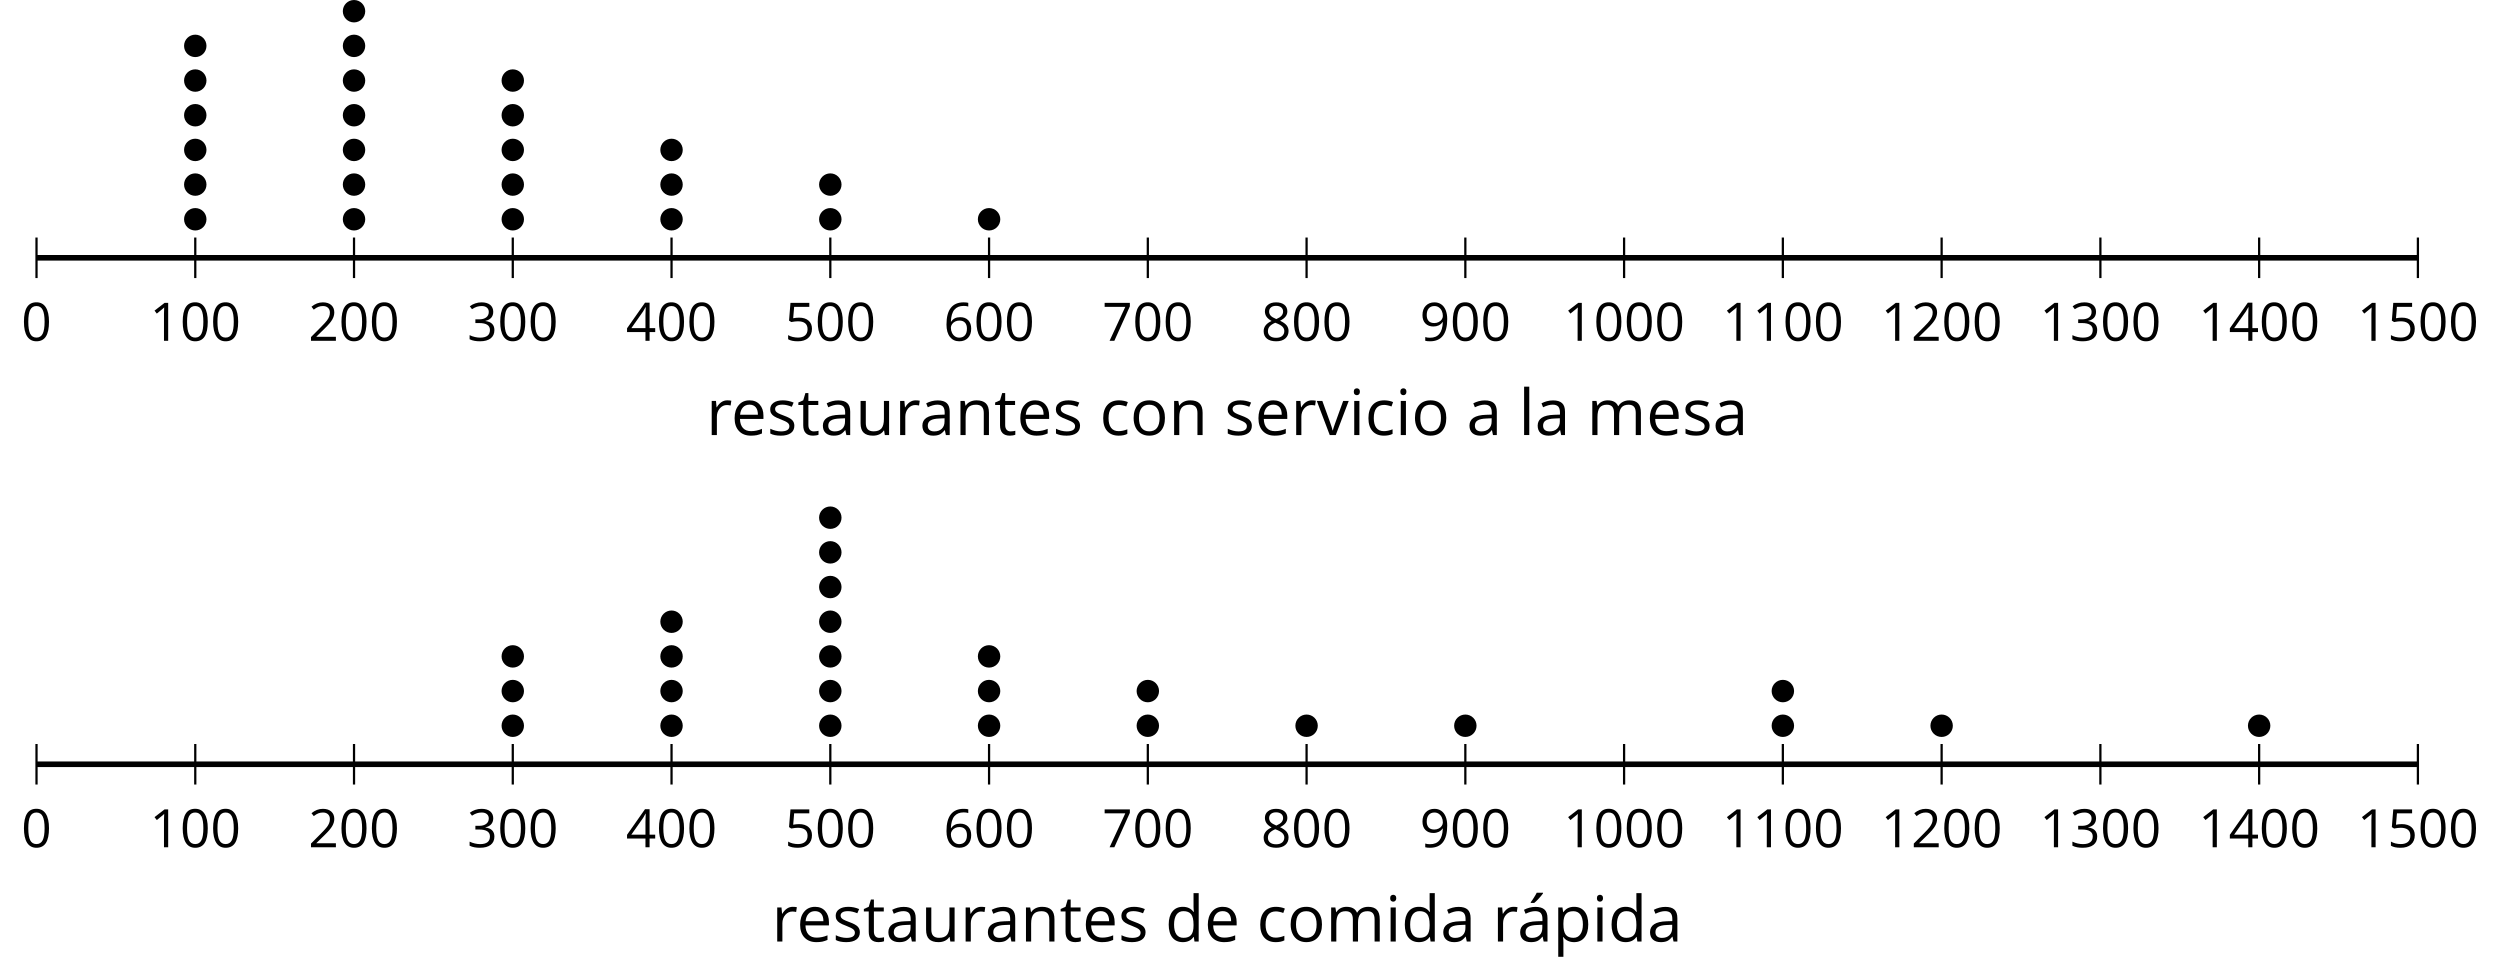 <?xml version='1.0' encoding='UTF-8'?>
<!-- This file was generated by dvisvgm 2.1.3 -->
<svg height='173.841pt' version='1.1' viewBox='-72 -72 444.249 173.841' width='444.249pt' xmlns='http://www.w3.org/2000/svg' xmlns:xlink='http://www.w3.org/1999/xlink'>
<defs>
<path d='M4.922 -3.375C4.922 -4.498 4.733 -5.355 4.355 -5.948C3.973 -6.542 3.421 -6.837 2.689 -6.837C1.938 -6.837 1.381 -6.552 1.018 -5.985S0.47 -4.549 0.47 -3.375C0.47 -2.238 0.658 -1.377 1.036 -0.792C1.413 -0.203 1.966 0.092 2.689 0.092C3.444 0.092 4.006 -0.193 4.374 -0.769C4.738 -1.344 4.922 -2.21 4.922 -3.375ZM1.243 -3.375C1.243 -4.355 1.358 -5.064 1.588 -5.506C1.819 -5.953 2.187 -6.174 2.689 -6.174C3.2 -6.174 3.568 -5.948 3.794 -5.497C4.024 -5.051 4.139 -4.342 4.139 -3.375S4.024 -1.699 3.794 -1.243C3.568 -0.792 3.2 -0.566 2.689 -0.566C2.187 -0.566 1.819 -0.792 1.588 -1.234C1.358 -1.685 1.243 -2.394 1.243 -3.375Z' id='g1-16'/>
<path d='M3.292 0V-6.731H2.647L0.866 -5.355L1.271 -4.83C1.92 -5.359 2.288 -5.658 2.366 -5.727S2.518 -5.866 2.583 -5.93C2.56 -5.576 2.546 -5.198 2.546 -4.797V0H3.292Z' id='g1-17'/>
<path d='M4.885 0V-0.709H1.423V-0.746L2.896 -2.187C3.554 -2.827 4.001 -3.352 4.24 -3.771S4.599 -4.609 4.599 -5.037C4.599 -5.585 4.42 -6.018 4.061 -6.344C3.702 -6.667 3.204 -6.828 2.574 -6.828C1.842 -6.828 1.169 -6.57 0.548 -6.054L0.953 -5.534C1.262 -5.778 1.538 -5.944 1.786 -6.036C2.04 -6.128 2.302 -6.174 2.583 -6.174C2.97 -6.174 3.273 -6.068 3.49 -5.856C3.706 -5.649 3.817 -5.364 3.817 -5.005C3.817 -4.751 3.775 -4.512 3.688 -4.291S3.471 -3.844 3.301 -3.61S2.772 -2.988 2.233 -2.44L0.46 -0.658V0H4.885Z' id='g1-18'/>
<path d='M4.632 -5.147C4.632 -5.668 4.452 -6.077 4.088 -6.381C3.725 -6.676 3.218 -6.828 2.564 -6.828C2.164 -6.828 1.786 -6.768 1.427 -6.639C1.064 -6.519 0.746 -6.344 0.47 -6.128L0.856 -5.612C1.192 -5.829 1.487 -5.976 1.75 -6.054S2.288 -6.174 2.583 -6.174C2.97 -6.174 3.278 -6.082 3.499 -5.893C3.729 -5.704 3.84 -5.447 3.84 -5.12C3.84 -4.71 3.688 -4.388 3.379 -4.153C3.071 -3.923 2.657 -3.808 2.132 -3.808H1.459V-3.149H2.122C3.407 -3.149 4.047 -2.739 4.047 -1.925C4.047 -1.013 3.467 -0.557 2.302 -0.557C2.007 -0.557 1.694 -0.594 1.363 -0.672C1.036 -0.746 0.723 -0.856 0.433 -0.999V-0.272C0.714 -0.138 0.999 -0.041 1.298 0.009C1.593 0.064 1.92 0.092 2.274 0.092C3.094 0.092 3.725 -0.083 4.171 -0.424C4.618 -0.769 4.839 -1.266 4.839 -1.906C4.839 -2.353 4.71 -2.716 4.448 -2.993S3.785 -3.439 3.246 -3.508V-3.545C3.688 -3.637 4.029 -3.821 4.273 -4.093C4.512 -4.365 4.632 -4.719 4.632 -5.147Z' id='g1-19'/>
<path d='M5.203 -1.547V-2.242H4.204V-6.768H3.393L0.198 -2.215V-1.547H3.471V0H4.204V-1.547H5.203ZM3.471 -2.242H0.962L3.066 -5.235C3.195 -5.428 3.333 -5.672 3.481 -5.967H3.518C3.485 -5.414 3.471 -4.917 3.471 -4.48V-2.242Z' id='g1-20'/>
<path d='M2.564 -4.111C2.215 -4.111 1.865 -4.075 1.51 -4.006L1.68 -6.027H4.374V-6.731H1.027L0.773 -3.582L1.169 -3.329C1.657 -3.416 2.049 -3.462 2.339 -3.462C3.49 -3.462 4.065 -2.993 4.065 -2.053C4.065 -1.57 3.913 -1.202 3.619 -0.948C3.315 -0.695 2.896 -0.566 2.357 -0.566C2.049 -0.566 1.731 -0.608 1.413 -0.681C1.096 -0.764 0.829 -0.87 0.612 -1.008V-0.272C1.013 -0.028 1.588 0.092 2.348 0.092C3.126 0.092 3.739 -0.106 4.18 -0.502C4.627 -0.898 4.848 -1.446 4.848 -2.141C4.848 -2.753 4.646 -3.232 4.236 -3.582C3.831 -3.936 3.273 -4.111 2.564 -4.111Z' id='g1-21'/>
<path d='M0.539 -2.878C0.539 -1.943 0.741 -1.215 1.151 -0.691C1.561 -0.17 2.113 0.092 2.808 0.092C3.458 0.092 3.978 -0.11 4.355 -0.506C4.742 -0.912 4.931 -1.459 4.931 -2.159C4.931 -2.785 4.756 -3.283 4.411 -3.646C4.061 -4.01 3.582 -4.194 2.979 -4.194C2.247 -4.194 1.713 -3.932 1.377 -3.402H1.321C1.358 -4.365 1.565 -5.074 1.948 -5.525C2.33 -5.971 2.878 -6.197 3.6 -6.197C3.904 -6.197 4.176 -6.16 4.411 -6.082V-6.74C4.213 -6.8 3.936 -6.828 3.591 -6.828C2.583 -6.828 1.823 -6.501 1.308 -5.847C0.797 -5.189 0.539 -4.199 0.539 -2.878ZM2.799 -0.557C2.509 -0.557 2.251 -0.635 2.026 -0.797C1.805 -0.958 1.63 -1.174 1.506 -1.446S1.321 -2.012 1.321 -2.33C1.321 -2.546 1.39 -2.753 1.529 -2.951C1.662 -3.149 1.846 -3.306 2.076 -3.421S2.56 -3.591 2.836 -3.591C3.283 -3.591 3.614 -3.462 3.84 -3.209S4.176 -2.606 4.176 -2.159C4.176 -1.639 4.056 -1.243 3.812 -0.967C3.573 -0.695 3.237 -0.557 2.799 -0.557Z' id='g1-22'/>
<path d='M1.312 0H2.159L4.913 -6.119V-6.731H0.433V-6.027H4.102L1.312 0Z' id='g1-23'/>
<path d='M2.689 -6.828C2.086 -6.828 1.602 -6.685 1.243 -6.39C0.879 -6.105 0.7 -5.714 0.7 -5.226C0.7 -4.88 0.792 -4.572 0.976 -4.291C1.16 -4.015 1.464 -3.757 1.888 -3.518C0.948 -3.089 0.479 -2.486 0.479 -1.717C0.479 -1.142 0.672 -0.695 1.059 -0.378C1.446 -0.064 1.998 0.092 2.716 0.092C3.393 0.092 3.927 -0.074 4.319 -0.405C4.71 -0.741 4.903 -1.188 4.903 -1.745C4.903 -2.122 4.788 -2.454 4.558 -2.744C4.328 -3.029 3.941 -3.301 3.393 -3.564C3.844 -3.789 4.171 -4.038 4.378 -4.309S4.687 -4.885 4.687 -5.216C4.687 -5.718 4.507 -6.114 4.148 -6.4S3.301 -6.828 2.689 -6.828ZM1.234 -1.699C1.234 -2.03 1.335 -2.316 1.542 -2.551C1.75 -2.79 2.081 -3.006 2.537 -3.204C3.131 -2.988 3.55 -2.762 3.789 -2.532C4.029 -2.297 4.148 -2.035 4.148 -1.736C4.148 -1.363 4.019 -1.068 3.766 -0.852S3.154 -0.529 2.698 -0.529C2.233 -0.529 1.874 -0.631 1.621 -0.838C1.363 -1.045 1.234 -1.331 1.234 -1.699ZM2.68 -6.206C3.071 -6.206 3.375 -6.114 3.6 -5.93C3.821 -5.75 3.932 -5.502 3.932 -5.193C3.932 -4.913 3.84 -4.664 3.656 -4.452C3.476 -4.24 3.163 -4.042 2.726 -3.858C2.238 -4.061 1.901 -4.263 1.722 -4.466S1.45 -4.913 1.45 -5.193C1.45 -5.502 1.561 -5.746 1.777 -5.93S2.297 -6.206 2.68 -6.206Z' id='g1-24'/>
<path d='M4.885 -3.858C4.885 -4.471 4.793 -5 4.609 -5.451C4.425 -5.898 4.162 -6.243 3.821 -6.473C3.476 -6.713 3.076 -6.828 2.62 -6.828C1.98 -6.828 1.469 -6.625 1.077 -6.22C0.681 -5.815 0.488 -5.262 0.488 -4.563C0.488 -3.923 0.663 -3.425 1.013 -3.071S1.837 -2.537 2.431 -2.537C2.781 -2.537 3.094 -2.606 3.375 -2.735C3.656 -2.873 3.877 -3.066 4.047 -3.32H4.102C4.07 -2.376 3.863 -1.68 3.49 -1.225C3.112 -0.764 2.555 -0.539 1.819 -0.539C1.506 -0.539 1.225 -0.58 0.981 -0.658V0C1.188 0.06 1.473 0.092 1.828 0.092C3.867 0.092 4.885 -1.225 4.885 -3.858ZM2.62 -6.174C2.91 -6.174 3.168 -6.096 3.398 -5.939C3.619 -5.783 3.798 -5.566 3.923 -5.295S4.111 -4.724 4.111 -4.401C4.111 -4.185 4.042 -3.983 3.909 -3.785S3.591 -3.435 3.352 -3.32C3.122 -3.204 2.864 -3.149 2.583 -3.149C2.132 -3.149 1.796 -3.278 1.575 -3.527C1.354 -3.785 1.243 -4.13 1.243 -4.572C1.243 -5.074 1.363 -5.47 1.602 -5.75S2.182 -6.174 2.62 -6.174Z' id='g1-25'/>
<path d='M3.913 0H4.48V-3.444C4.48 -4.033 4.337 -4.461 4.042 -4.728C3.757 -4.995 3.31 -5.129 2.707 -5.129C2.408 -5.129 2.113 -5.092 1.814 -5.014C1.519 -4.936 1.248 -4.83 0.999 -4.696L1.234 -4.111C1.763 -4.369 2.242 -4.498 2.661 -4.498C3.034 -4.498 3.306 -4.401 3.481 -4.217C3.646 -4.024 3.734 -3.734 3.734 -3.338V-3.025L2.878 -2.997C1.248 -2.947 0.433 -2.413 0.433 -1.395C0.433 -0.921 0.576 -0.552 0.856 -0.295C1.142 -0.037 1.533 0.092 2.035 0.092C2.408 0.092 2.721 0.037 2.974 -0.074C3.223 -0.189 3.471 -0.401 3.725 -0.718H3.762L3.913 0ZM2.187 -0.539C1.888 -0.539 1.653 -0.612 1.483 -0.755C1.317 -0.898 1.234 -1.11 1.234 -1.386C1.234 -1.74 1.367 -1.998 1.639 -2.164C1.906 -2.334 2.343 -2.426 2.951 -2.449L3.715 -2.482V-2.026C3.715 -1.556 3.582 -1.192 3.306 -0.93C3.039 -0.668 2.661 -0.539 2.187 -0.539Z' id='g1-65'/>
<path d='M2.827 0.092C3.338 0.092 3.766 0.005 4.102 -0.17V-0.847C3.66 -0.668 3.227 -0.576 2.808 -0.576C2.316 -0.576 1.948 -0.741 1.694 -1.073C1.446 -1.404 1.321 -1.878 1.321 -2.5C1.321 -3.808 1.832 -4.461 2.859 -4.461C3.011 -4.461 3.191 -4.438 3.389 -4.392C3.587 -4.351 3.771 -4.296 3.941 -4.227L4.176 -4.876C4.038 -4.945 3.849 -5.009 3.605 -5.06S3.122 -5.138 2.878 -5.138C2.127 -5.138 1.547 -4.908 1.142 -4.448C0.732 -3.987 0.529 -3.333 0.529 -2.491C0.529 -1.667 0.727 -1.031 1.133 -0.58C1.529 -0.134 2.095 0.092 2.827 0.092Z' id='g1-67'/>
<path d='M4.245 -0.677L4.346 0H4.968V-7.164H4.204V-5.111L4.222 -4.756L4.254 -4.392H4.194C3.831 -4.89 3.306 -5.138 2.62 -5.138C1.961 -5.138 1.45 -4.908 1.082 -4.448S0.529 -3.343 0.529 -2.509S0.714 -1.036 1.077 -0.585C1.446 -0.134 1.961 0.092 2.62 0.092C3.324 0.092 3.849 -0.166 4.204 -0.677H4.245ZM2.716 -0.548C2.261 -0.548 1.911 -0.714 1.676 -1.041S1.321 -1.855 1.321 -2.5C1.321 -3.135 1.441 -3.628 1.676 -3.978C1.915 -4.323 2.261 -4.498 2.707 -4.498C3.227 -4.498 3.61 -4.346 3.849 -4.042C4.084 -3.734 4.204 -3.223 4.204 -2.509V-2.348C4.204 -1.717 4.088 -1.257 3.849 -0.976C3.619 -0.691 3.237 -0.548 2.716 -0.548Z' id='g1-68'/>
<path d='M2.942 0.092C3.283 0.092 3.573 0.064 3.812 0.018C4.056 -0.037 4.309 -0.12 4.581 -0.235V-0.916C4.052 -0.691 3.513 -0.576 2.97 -0.576C2.454 -0.576 2.053 -0.727 1.768 -1.036C1.487 -1.344 1.335 -1.791 1.321 -2.385H4.797V-2.868C4.797 -3.55 4.613 -4.098 4.245 -4.512C3.877 -4.931 3.375 -5.138 2.744 -5.138C2.067 -5.138 1.533 -4.899 1.133 -4.42C0.727 -3.941 0.529 -3.297 0.529 -2.482C0.529 -1.676 0.746 -1.045 1.179 -0.589C1.607 -0.134 2.196 0.092 2.942 0.092ZM2.735 -4.498C3.135 -4.498 3.439 -4.369 3.656 -4.116C3.872 -3.858 3.978 -3.49 3.978 -3.006H1.34C1.381 -3.471 1.524 -3.84 1.768 -4.102C2.007 -4.365 2.33 -4.498 2.735 -4.498Z' id='g1-69'/>
<path d='M1.575 0V-5.046H0.81V0H1.575ZM0.746 -6.413C0.746 -6.243 0.787 -6.114 0.875 -6.031C0.962 -5.944 1.068 -5.902 1.197 -5.902C1.321 -5.902 1.427 -5.944 1.515 -6.031C1.602 -6.114 1.648 -6.243 1.648 -6.413S1.602 -6.713 1.515 -6.796S1.321 -6.92 1.197 -6.92C1.068 -6.92 0.962 -6.878 0.875 -6.796C0.787 -6.717 0.746 -6.588 0.746 -6.413Z' id='g1-73'/>
<path d='M1.575 0V-7.164H0.81V0H1.575Z' id='g1-76'/>
<path d='M7.242 0H8.006V-3.292C8.006 -3.936 7.864 -4.406 7.578 -4.696C7.297 -4.991 6.869 -5.138 6.298 -5.138C5.935 -5.138 5.608 -5.06 5.322 -4.908S4.82 -4.544 4.669 -4.282H4.632C4.388 -4.853 3.872 -5.138 3.085 -5.138C2.758 -5.138 2.468 -5.069 2.201 -4.931C1.943 -4.793 1.736 -4.599 1.593 -4.355H1.556L1.432 -5.046H0.81V0H1.575V-2.647C1.575 -3.301 1.685 -3.771 1.906 -4.061C2.132 -4.346 2.482 -4.489 2.96 -4.489C3.324 -4.489 3.596 -4.388 3.766 -4.19C3.936 -3.987 4.024 -3.683 4.024 -3.283V0H4.788V-2.818C4.788 -3.384 4.903 -3.808 5.129 -4.079S5.709 -4.489 6.183 -4.489C6.547 -4.489 6.814 -4.388 6.984 -4.19C7.155 -3.987 7.242 -3.683 7.242 -3.283V0Z' id='g1-77'/>
<path d='M4.263 0H5.028V-3.292C5.028 -3.936 4.876 -4.406 4.567 -4.696C4.259 -4.991 3.803 -5.138 3.195 -5.138C2.85 -5.138 2.532 -5.069 2.251 -4.936C1.971 -4.797 1.75 -4.604 1.593 -4.355H1.556L1.432 -5.046H0.81V0H1.575V-2.647C1.575 -3.306 1.699 -3.775 1.943 -4.061S2.574 -4.489 3.103 -4.489C3.504 -4.489 3.794 -4.388 3.983 -4.185S4.263 -3.674 4.263 -3.264V0Z' id='g1-78'/>
<path d='M5.166 -2.528C5.166 -3.329 4.959 -3.964 4.54 -4.434C4.125 -4.903 3.564 -5.138 2.859 -5.138C2.127 -5.138 1.556 -4.908 1.146 -4.448C0.737 -3.992 0.529 -3.352 0.529 -2.528C0.529 -1.998 0.626 -1.533 0.815 -1.137S1.275 -0.437 1.625 -0.226S2.376 0.092 2.827 0.092C3.559 0.092 4.13 -0.138 4.544 -0.599C4.959 -1.064 5.166 -1.704 5.166 -2.528ZM1.321 -2.528C1.321 -3.177 1.45 -3.669 1.704 -3.996S2.334 -4.489 2.836 -4.489C3.343 -4.489 3.725 -4.323 3.987 -3.987C4.245 -3.656 4.374 -3.168 4.374 -2.528C4.374 -1.878 4.245 -1.39 3.987 -1.05C3.725 -0.718 3.347 -0.548 2.845 -0.548S1.966 -0.718 1.708 -1.054S1.321 -1.883 1.321 -2.528Z' id='g1-79'/>
<path d='M3.158 0.092C3.817 0.092 4.328 -0.138 4.696 -0.599C5.069 -1.054 5.253 -1.699 5.253 -2.528C5.253 -3.352 5.074 -3.996 4.705 -4.452C4.346 -4.908 3.826 -5.138 3.158 -5.138C2.822 -5.138 2.523 -5.078 2.261 -4.954S1.773 -4.632 1.575 -4.355H1.538L1.432 -5.046H0.81V2.265H1.575V0.189C1.575 -0.074 1.556 -0.355 1.519 -0.649H1.575C1.759 -0.396 1.989 -0.212 2.256 -0.092C2.532 0.032 2.832 0.092 3.158 0.092ZM3.048 -4.489C3.494 -4.489 3.844 -4.319 4.088 -3.987C4.337 -3.646 4.461 -3.168 4.461 -2.537C4.461 -1.915 4.337 -1.432 4.088 -1.077C3.844 -0.723 3.504 -0.548 3.066 -0.548C2.546 -0.548 2.164 -0.7 1.929 -1.004C1.694 -1.312 1.575 -1.819 1.575 -2.528V-2.698C1.579 -3.32 1.699 -3.775 1.929 -4.061S2.532 -4.489 3.048 -4.489Z' id='g1-80'/>
<path d='M3.112 -5.138C2.795 -5.138 2.505 -5.051 2.242 -4.871S1.754 -4.438 1.565 -4.111H1.529L1.441 -5.046H0.81V0H1.575V-2.707C1.575 -3.2 1.722 -3.614 2.007 -3.946C2.302 -4.277 2.647 -4.443 3.057 -4.443C3.218 -4.443 3.402 -4.42 3.61 -4.374L3.715 -5.083C3.536 -5.12 3.338 -5.138 3.112 -5.138Z' id='g1-82'/>
<path d='M4.065 -1.377C4.065 -1.713 3.959 -1.989 3.748 -2.21C3.541 -2.431 3.135 -2.652 2.537 -2.868C2.099 -3.029 1.805 -3.154 1.653 -3.241S1.39 -3.416 1.317 -3.513C1.252 -3.61 1.215 -3.725 1.215 -3.858C1.215 -4.056 1.308 -4.213 1.492 -4.328S1.948 -4.498 2.311 -4.498C2.721 -4.498 3.181 -4.392 3.688 -4.185L3.959 -4.807C3.439 -5.028 2.91 -5.138 2.366 -5.138C1.782 -5.138 1.326 -5.018 0.99 -4.779C0.654 -4.544 0.488 -4.217 0.488 -3.808C0.488 -3.577 0.534 -3.379 0.635 -3.214C0.727 -3.048 0.875 -2.901 1.077 -2.772C1.271 -2.638 1.607 -2.486 2.076 -2.311C2.569 -2.122 2.901 -1.957 3.076 -1.814C3.241 -1.676 3.329 -1.51 3.329 -1.312C3.329 -1.05 3.223 -0.856 3.006 -0.727C2.79 -0.603 2.486 -0.539 2.086 -0.539C1.828 -0.539 1.561 -0.576 1.28 -0.645C1.004 -0.714 0.746 -0.81 0.502 -0.935V-0.226C0.875 -0.014 1.4 0.092 2.067 0.092C2.698 0.092 3.191 -0.037 3.541 -0.29S4.065 -0.907 4.065 -1.377Z' id='g1-83'/>
<path d='M2.44 -0.539C2.187 -0.539 1.989 -0.622 1.846 -0.783S1.63 -1.179 1.63 -1.483V-4.452H3.094V-5.046H1.63V-6.215H1.188L0.866 -5.138L0.143 -4.82V-4.452H0.866V-1.45C0.866 -0.424 1.354 0.092 2.33 0.092C2.459 0.092 2.606 0.078 2.762 0.055C2.928 0.028 3.048 -0.005 3.131 -0.046V-0.631C3.057 -0.608 2.956 -0.589 2.832 -0.571C2.707 -0.548 2.574 -0.539 2.44 -0.539Z' id='g1-84'/>
<path d='M1.529 -5.046H0.755V-1.745C0.755 -1.105 0.907 -0.635 1.215 -0.345C1.519 -0.055 1.98 0.092 2.592 0.092C2.947 0.092 3.264 0.028 3.545 -0.106C3.821 -0.239 4.038 -0.428 4.194 -0.677H4.236L4.346 0H4.977V-5.046H4.213V-2.394C4.213 -1.74 4.088 -1.271 3.849 -0.981C3.6 -0.691 3.218 -0.548 2.689 -0.548C2.288 -0.548 1.998 -0.649 1.809 -0.852S1.529 -1.363 1.529 -1.773V-5.046Z' id='g1-85'/>
<path d='M1.915 0H2.808L4.724 -5.046H3.904C3.278 -3.329 2.873 -2.215 2.698 -1.704C2.514 -1.188 2.408 -0.852 2.376 -0.691H2.339C2.297 -0.898 2.15 -1.354 1.906 -2.053L0.82 -5.046H0L1.915 0Z' id='g1-86'/>
<path d='M3.913 0H4.48V-3.444C4.48 -4.033 4.337 -4.461 4.042 -4.728C3.757 -4.995 3.31 -5.129 2.707 -5.129C2.408 -5.129 2.113 -5.092 1.814 -5.014C1.519 -4.936 1.248 -4.83 0.999 -4.696L1.234 -4.111C1.763 -4.369 2.242 -4.498 2.661 -4.498C3.034 -4.498 3.306 -4.401 3.481 -4.217C3.646 -4.024 3.734 -3.734 3.734 -3.338V-3.025L2.878 -2.997C1.248 -2.947 0.433 -2.413 0.433 -1.395C0.433 -0.921 0.576 -0.552 0.856 -0.295C1.142 -0.037 1.533 0.092 2.035 0.092C2.408 0.092 2.721 0.037 2.974 -0.074C3.223 -0.189 3.471 -0.401 3.725 -0.718H3.762L3.913 0ZM2.187 -0.539C1.888 -0.539 1.653 -0.612 1.483 -0.755C1.317 -0.898 1.234 -1.11 1.234 -1.386C1.234 -1.74 1.367 -1.998 1.639 -2.164C1.906 -2.334 2.343 -2.426 2.951 -2.449L3.715 -2.482V-2.026C3.715 -1.556 3.582 -1.192 3.306 -0.93C3.039 -0.668 2.661 -0.539 2.187 -0.539ZM2.007 -5.829V-5.714H2.518C2.716 -5.875 2.947 -6.1 3.214 -6.39S3.683 -6.929 3.817 -7.127V-7.224H2.887C2.79 -7.026 2.657 -6.791 2.482 -6.519C2.316 -6.248 2.155 -6.018 2.007 -5.829Z' id='g1-160'/>
<use id='g6-65' transform='scale(1.2)' xlink:href='#g1-65'/>
<use id='g6-67' transform='scale(1.2)' xlink:href='#g1-67'/>
<use id='g6-68' transform='scale(1.2)' xlink:href='#g1-68'/>
<use id='g6-69' transform='scale(1.2)' xlink:href='#g1-69'/>
<use id='g6-73' transform='scale(1.2)' xlink:href='#g1-73'/>
<use id='g6-76' transform='scale(1.2)' xlink:href='#g1-76'/>
<use id='g6-77' transform='scale(1.2)' xlink:href='#g1-77'/>
<use id='g6-78' transform='scale(1.2)' xlink:href='#g1-78'/>
<use id='g6-79' transform='scale(1.2)' xlink:href='#g1-79'/>
<use id='g6-80' transform='scale(1.2)' xlink:href='#g1-80'/>
<use id='g6-82' transform='scale(1.2)' xlink:href='#g1-82'/>
<use id='g6-83' transform='scale(1.2)' xlink:href='#g1-83'/>
<use id='g6-84' transform='scale(1.2)' xlink:href='#g1-84'/>
<use id='g6-85' transform='scale(1.2)' xlink:href='#g1-85'/>
<use id='g6-86' transform='scale(1.2)' xlink:href='#g1-86'/>
<use id='g6-160' transform='scale(1.2)' xlink:href='#g1-160'/>
</defs>
<g id='page1'>
<path d='M-65.512 67.41V60.211M-37.301 67.41V60.211M-9.09 67.41V60.211M19.121 67.41V60.211M47.332 67.41V60.211M75.546 67.41V60.211M103.757 67.41V60.211M131.968 67.41V60.211M160.179 67.41V60.211M188.39 67.41V60.211M216.601 67.41V60.211M244.812 67.41V60.211M273.027 67.41V60.211M301.238 67.41V60.211M329.449 67.41V60.211M357.66 67.41V60.211' fill='none' stroke='#000000' stroke-linejoin='bevel' stroke-miterlimit='10.037' stroke-width='0.4'/>
<path d='M-65.512 63.812H357.66' fill='none' stroke='#000000' stroke-linejoin='bevel' stroke-miterlimit='10.037' stroke-width='1'/>
<g transform='matrix(1 0 0 1 -9.19 52.776)'>
<use x='-59.025' xlink:href='#g1-16' y='25.781'/>
</g>
<g transform='matrix(1 0 0 1 13.618 52.776)'>
<use x='-59.025' xlink:href='#g1-17' y='25.781'/>
<use x='-53.621' xlink:href='#g1-16' y='25.781'/>
<use x='-48.217' xlink:href='#g1-16' y='25.781'/>
</g>
<g transform='matrix(1 0 0 1 41.829 52.776)'>
<use x='-59.025' xlink:href='#g1-18' y='25.781'/>
<use x='-53.621' xlink:href='#g1-16' y='25.781'/>
<use x='-48.217' xlink:href='#g1-16' y='25.781'/>
</g>
<g transform='matrix(1 0 0 1 70.041 52.776)'>
<use x='-59.025' xlink:href='#g1-19' y='25.781'/>
<use x='-53.621' xlink:href='#g1-16' y='25.781'/>
<use x='-48.217' xlink:href='#g1-16' y='25.781'/>
</g>
<g transform='matrix(1 0 0 1 98.252 52.776)'>
<use x='-59.025' xlink:href='#g1-20' y='25.781'/>
<use x='-53.621' xlink:href='#g1-16' y='25.781'/>
<use x='-48.217' xlink:href='#g1-16' y='25.781'/>
</g>
<g transform='matrix(1 0 0 1 126.464 52.776)'>
<use x='-59.025' xlink:href='#g1-21' y='25.781'/>
<use x='-53.621' xlink:href='#g1-16' y='25.781'/>
<use x='-48.217' xlink:href='#g1-16' y='25.781'/>
</g>
<g transform='matrix(1 0 0 1 154.675 52.776)'>
<use x='-59.025' xlink:href='#g1-22' y='25.781'/>
<use x='-53.621' xlink:href='#g1-16' y='25.781'/>
<use x='-48.217' xlink:href='#g1-16' y='25.781'/>
</g>
<g transform='matrix(1 0 0 1 182.887 52.776)'>
<use x='-59.025' xlink:href='#g1-23' y='25.781'/>
<use x='-53.621' xlink:href='#g1-16' y='25.781'/>
<use x='-48.217' xlink:href='#g1-16' y='25.781'/>
</g>
<g transform='matrix(1 0 0 1 211.098 52.776)'>
<use x='-59.025' xlink:href='#g1-24' y='25.781'/>
<use x='-53.621' xlink:href='#g1-16' y='25.781'/>
<use x='-48.217' xlink:href='#g1-16' y='25.781'/>
</g>
<g transform='matrix(1 0 0 1 239.31 52.776)'>
<use x='-59.025' xlink:href='#g1-25' y='25.781'/>
<use x='-53.621' xlink:href='#g1-16' y='25.781'/>
<use x='-48.217' xlink:href='#g1-16' y='25.781'/>
</g>
<g transform='matrix(1 0 0 1 264.819 52.776)'>
<use x='-59.025' xlink:href='#g1-17' y='25.781'/>
<use x='-53.621' xlink:href='#g1-16' y='25.781'/>
<use x='-48.217' xlink:href='#g1-16' y='25.781'/>
<use x='-42.812' xlink:href='#g1-16' y='25.781'/>
</g>
<g transform='matrix(1 0 0 1 293.031 52.776)'>
<use x='-59.025' xlink:href='#g1-17' y='25.781'/>
<use x='-53.621' xlink:href='#g1-17' y='25.781'/>
<use x='-48.217' xlink:href='#g1-16' y='25.781'/>
<use x='-42.812' xlink:href='#g1-16' y='25.781'/>
</g>
<g transform='matrix(1 0 0 1 321.242 52.776)'>
<use x='-59.025' xlink:href='#g1-17' y='25.781'/>
<use x='-53.621' xlink:href='#g1-18' y='25.781'/>
<use x='-48.217' xlink:href='#g1-16' y='25.781'/>
<use x='-42.812' xlink:href='#g1-16' y='25.781'/>
</g>
<g transform='matrix(1 0 0 1 349.454 52.776)'>
<use x='-59.025' xlink:href='#g1-17' y='25.781'/>
<use x='-53.621' xlink:href='#g1-19' y='25.781'/>
<use x='-48.217' xlink:href='#g1-16' y='25.781'/>
<use x='-42.812' xlink:href='#g1-16' y='25.781'/>
</g>
<g transform='matrix(1 0 0 1 377.665 52.776)'>
<use x='-59.025' xlink:href='#g1-17' y='25.781'/>
<use x='-53.621' xlink:href='#g1-20' y='25.781'/>
<use x='-48.217' xlink:href='#g1-16' y='25.781'/>
<use x='-42.812' xlink:href='#g1-16' y='25.781'/>
</g>
<g transform='matrix(1 0 0 1 405.877 52.776)'>
<use x='-59.025' xlink:href='#g1-17' y='25.781'/>
<use x='-53.621' xlink:href='#g1-21' y='25.781'/>
<use x='-48.217' xlink:href='#g1-16' y='25.781'/>
<use x='-42.812' xlink:href='#g1-16' y='25.781'/>
</g>
<path d='M21.113 56.965C21.113 55.863 20.223 54.973 19.121 54.973C18.023 54.973 17.129 55.863 17.129 56.965C17.129 58.066 18.023 58.957 19.121 58.957C20.223 58.957 21.113 58.066 21.113 56.965Z'/>
<path d='M21.113 50.801C21.113 49.703 20.223 48.809 19.121 48.809C18.023 48.809 17.129 49.703 17.129 50.801C17.129 51.902 18.023 52.797 19.121 52.797C20.223 52.797 21.113 51.902 21.113 50.801Z'/>
<path d='M21.113 44.641C21.113 43.539 20.223 42.648 19.121 42.648C18.023 42.648 17.129 43.539 17.129 44.641C17.129 45.742 18.023 46.633 19.121 46.633C20.223 46.633 21.113 45.742 21.113 44.641Z'/>
<path d='M49.324 56.965C49.324 55.863 48.433 54.973 47.332 54.973C46.234 54.973 45.339 55.863 45.339 56.965C45.339 58.066 46.234 58.957 47.332 58.957C48.433 58.957 49.324 58.066 49.324 56.965Z'/>
<path d='M49.324 50.801C49.324 49.703 48.433 48.809 47.332 48.809C46.234 48.809 45.339 49.703 45.339 50.801C45.339 51.902 46.234 52.797 47.332 52.797C48.433 52.797 49.324 51.902 49.324 50.801Z'/>
<path d='M49.324 44.641C49.324 43.539 48.433 42.648 47.332 42.648C46.234 42.648 45.339 43.539 45.339 44.641C45.339 45.742 46.234 46.633 47.332 46.633C48.433 46.633 49.324 45.742 49.324 44.641Z'/>
<path d='M49.324 38.477C49.324 37.379 48.433 36.484 47.332 36.484C46.234 36.484 45.339 37.379 45.339 38.477C45.339 39.578 46.234 40.473 47.332 40.473C48.433 40.473 49.324 39.578 49.324 38.477Z'/>
<path d='M77.539 56.965C77.539 55.863 76.644 54.973 75.546 54.973C74.445 54.973 73.55 55.863 73.55 56.965C73.55 58.066 74.445 58.957 75.546 58.957C76.644 58.957 77.539 58.066 77.539 56.965Z'/>
<path d='M77.539 50.801C77.539 49.703 76.644 48.809 75.546 48.809C74.445 48.809 73.55 49.703 73.55 50.801C73.55 51.902 74.445 52.797 75.546 52.797C76.644 52.797 77.539 51.902 77.539 50.801Z'/>
<path d='M77.539 44.641C77.539 43.539 76.644 42.648 75.546 42.648C74.445 42.648 73.55 43.539 73.55 44.641C73.55 45.742 74.445 46.633 75.546 46.633C76.644 46.633 77.539 45.742 77.539 44.641Z'/>
<path d='M77.539 38.477C77.539 37.379 76.644 36.484 75.546 36.484C74.445 36.484 73.55 37.379 73.55 38.477C73.55 39.578 74.445 40.473 75.546 40.473C76.644 40.473 77.539 39.578 77.539 38.477Z'/>
<path d='M77.539 32.316C77.539 31.215 76.644 30.324 75.546 30.324C74.445 30.324 73.55 31.215 73.55 32.316C73.55 33.418 74.445 34.309 75.546 34.309C76.644 34.309 77.539 33.418 77.539 32.316Z'/>
<path d='M77.539 26.156C77.539 25.055 76.644 24.16 75.546 24.16C74.445 24.16 73.55 25.055 73.55 26.156C73.55 27.254 74.445 28.148 75.546 28.148C76.644 28.148 77.539 27.254 77.539 26.156Z'/>
<path d='M77.539 19.992C77.539 18.891 76.644 18 75.546 18C74.445 18 73.55 18.891 73.55 19.992C73.55 21.094 74.445 21.984 75.546 21.984C76.644 21.984 77.539 21.094 77.539 19.992Z'/>
<path d='M105.75 56.965C105.75 55.863 104.855 54.973 103.757 54.973C102.656 54.973 101.765 55.863 101.765 56.965C101.765 58.066 102.656 58.957 103.757 58.957C104.855 58.957 105.75 58.066 105.75 56.965Z'/>
<path d='M105.75 50.801C105.75 49.703 104.855 48.809 103.757 48.809C102.656 48.809 101.765 49.703 101.765 50.801C101.765 51.902 102.656 52.797 103.757 52.797C104.855 52.797 105.75 51.902 105.75 50.801Z'/>
<path d='M105.75 44.641C105.75 43.539 104.855 42.648 103.757 42.648C102.656 42.648 101.765 43.539 101.765 44.641C101.765 45.742 102.656 46.633 103.757 46.633C104.855 46.633 105.75 45.742 105.75 44.641Z'/>
<path d='M133.96 56.965C133.96 55.863 133.07 54.973 131.968 54.973C130.867 54.973 129.976 55.863 129.976 56.965C129.976 58.066 130.867 58.957 131.968 58.957C133.07 58.957 133.96 58.066 133.96 56.965Z'/>
<path d='M133.96 50.801C133.96 49.703 133.07 48.809 131.968 48.809C130.867 48.809 129.976 49.703 129.976 50.801C129.976 51.902 130.867 52.797 131.968 52.797C133.07 52.797 133.96 51.902 133.96 50.801Z'/>
<path d='M162.171 56.965C162.171 55.863 161.281 54.973 160.179 54.973C159.078 54.973 158.187 55.863 158.187 56.965C158.187 58.066 159.078 58.957 160.179 58.957C161.281 58.957 162.171 58.066 162.171 56.965Z'/>
<path d='M190.382 56.965C190.382 55.863 189.492 54.973 188.39 54.973C187.289 54.973 186.398 55.863 186.398 56.965C186.398 58.066 187.289 58.957 188.39 58.957C189.492 58.957 190.382 58.066 190.382 56.965Z'/>
<path d='M246.808 56.965C246.808 55.863 245.914 54.973 244.812 54.973C243.714 54.973 242.82 55.863 242.82 56.965C242.82 58.066 243.714 58.957 244.812 58.957C245.914 58.957 246.808 58.066 246.808 56.965Z'/>
<path d='M246.808 50.801C246.808 49.703 245.914 48.809 244.812 48.809C243.714 48.809 242.82 49.703 242.82 50.801C242.82 51.902 243.714 52.797 244.812 52.797C245.914 52.797 246.808 51.902 246.808 50.801Z'/>
<path d='M275.019 56.965C275.019 55.863 274.125 54.973 273.027 54.973C271.925 54.973 271.035 55.863 271.035 56.965C271.035 58.066 271.925 58.957 273.027 58.957C274.125 58.957 275.019 58.066 275.019 56.965Z'/>
<path d='M331.441 56.965C331.441 55.863 330.55 54.973 329.449 54.973C328.347 54.973 327.457 55.863 327.457 56.965C327.457 58.066 328.347 58.957 329.449 58.957C330.55 58.957 331.441 58.066 331.441 56.965Z'/>
<g transform='matrix(1 0 0 1 124.165 69.527)'>
<use x='-59.025' xlink:href='#g6-82' y='25.781'/>
<use x='-54.618' xlink:href='#g6-69' y='25.781'/>
<use x='-48.247' xlink:href='#g6-83' y='25.781'/>
<use x='-42.829' xlink:href='#g6-84' y='25.781'/>
<use x='-38.82' xlink:href='#g6-65' y='25.781'/>
<use x='-32.506' xlink:href='#g6-85' y='25.781'/>
<use x='-25.544' xlink:href='#g6-82' y='25.781'/>
<use x='-21.137' xlink:href='#g6-65' y='25.781'/>
<use x='-14.822' xlink:href='#g6-78' y='25.781'/>
<use x='-7.86' xlink:href='#g6-84' y='25.781'/>
<use x='-3.851' xlink:href='#g6-69' y='25.781'/>
<use x='2.521' xlink:href='#g6-83' y='25.781'/>
<use x='10.88' xlink:href='#g6-68' y='25.781'/>
<use x='17.83' xlink:href='#g6-69' y='25.781'/>
<use x='27.143' xlink:href='#g6-67' y='25.781'/>
<use x='32.549' xlink:href='#g6-79' y='25.781'/>
<use x='39.409' xlink:href='#g6-77' y='25.781'/>
<use x='49.972' xlink:href='#g6-73' y='25.781'/>
<use x='52.834' xlink:href='#g6-68' y='25.781'/>
<use x='59.784' xlink:href='#g6-65' y='25.781'/>
<use x='69.041' xlink:href='#g6-82' y='25.781'/>
<use x='73.447' xlink:href='#g6-160' y='25.781'/>
<use x='79.762' xlink:href='#g6-80' y='25.781'/>
<use x='86.713' xlink:href='#g6-73' y='25.781'/>
<use x='89.575' xlink:href='#g6-68' y='25.781'/>
<use x='96.525' xlink:href='#g6-65' y='25.781'/>
</g>
<path d='M-65.512 -22.59V-29.789M-37.301 -22.59V-29.789M-9.09 -22.59V-29.789M19.121 -22.59V-29.789M47.332 -22.59V-29.789M75.546 -22.59V-29.789M103.757 -22.59V-29.789M131.968 -22.59V-29.789M160.179 -22.59V-29.789M188.39 -22.59V-29.789M216.601 -22.59V-29.789M244.812 -22.59V-29.789M273.027 -22.59V-29.789M301.238 -22.59V-29.789M329.449 -22.59V-29.789M357.66 -22.59V-29.789' fill='none' stroke='#000000' stroke-linejoin='bevel' stroke-miterlimit='10.037' stroke-width='0.4'/>
<path d='M-65.512 -26.191H357.66' fill='none' stroke='#000000' stroke-linejoin='bevel' stroke-miterlimit='10.037' stroke-width='1'/>
<g transform='matrix(1 0 0 1 -9.19 -39.865)'>
<use x='-59.025' xlink:href='#g1-16' y='28.421'/>
</g>
<g transform='matrix(1 0 0 1 13.618 -39.865)'>
<use x='-59.025' xlink:href='#g1-17' y='28.421'/>
<use x='-53.621' xlink:href='#g1-16' y='28.421'/>
<use x='-48.217' xlink:href='#g1-16' y='28.421'/>
</g>
<g transform='matrix(1 0 0 1 41.829 -39.865)'>
<use x='-59.025' xlink:href='#g1-18' y='28.421'/>
<use x='-53.621' xlink:href='#g1-16' y='28.421'/>
<use x='-48.217' xlink:href='#g1-16' y='28.421'/>
</g>
<g transform='matrix(1 0 0 1 70.041 -39.865)'>
<use x='-59.025' xlink:href='#g1-19' y='28.421'/>
<use x='-53.621' xlink:href='#g1-16' y='28.421'/>
<use x='-48.217' xlink:href='#g1-16' y='28.421'/>
</g>
<g transform='matrix(1 0 0 1 98.252 -39.865)'>
<use x='-59.025' xlink:href='#g1-20' y='28.421'/>
<use x='-53.621' xlink:href='#g1-16' y='28.421'/>
<use x='-48.217' xlink:href='#g1-16' y='28.421'/>
</g>
<g transform='matrix(1 0 0 1 126.464 -39.865)'>
<use x='-59.025' xlink:href='#g1-21' y='28.421'/>
<use x='-53.621' xlink:href='#g1-16' y='28.421'/>
<use x='-48.217' xlink:href='#g1-16' y='28.421'/>
</g>
<g transform='matrix(1 0 0 1 154.675 -39.865)'>
<use x='-59.025' xlink:href='#g1-22' y='28.421'/>
<use x='-53.621' xlink:href='#g1-16' y='28.421'/>
<use x='-48.217' xlink:href='#g1-16' y='28.421'/>
</g>
<g transform='matrix(1 0 0 1 182.887 -39.865)'>
<use x='-59.025' xlink:href='#g1-23' y='28.421'/>
<use x='-53.621' xlink:href='#g1-16' y='28.421'/>
<use x='-48.217' xlink:href='#g1-16' y='28.421'/>
</g>
<g transform='matrix(1 0 0 1 211.098 -39.865)'>
<use x='-59.025' xlink:href='#g1-24' y='28.421'/>
<use x='-53.621' xlink:href='#g1-16' y='28.421'/>
<use x='-48.217' xlink:href='#g1-16' y='28.421'/>
</g>
<g transform='matrix(1 0 0 1 239.31 -39.865)'>
<use x='-59.025' xlink:href='#g1-25' y='28.421'/>
<use x='-53.621' xlink:href='#g1-16' y='28.421'/>
<use x='-48.217' xlink:href='#g1-16' y='28.421'/>
</g>
<g transform='matrix(1 0 0 1 264.819 -39.865)'>
<use x='-59.025' xlink:href='#g1-17' y='28.421'/>
<use x='-53.621' xlink:href='#g1-16' y='28.421'/>
<use x='-48.217' xlink:href='#g1-16' y='28.421'/>
<use x='-42.812' xlink:href='#g1-16' y='28.421'/>
</g>
<g transform='matrix(1 0 0 1 293.031 -39.865)'>
<use x='-59.025' xlink:href='#g1-17' y='28.421'/>
<use x='-53.621' xlink:href='#g1-17' y='28.421'/>
<use x='-48.217' xlink:href='#g1-16' y='28.421'/>
<use x='-42.812' xlink:href='#g1-16' y='28.421'/>
</g>
<g transform='matrix(1 0 0 1 321.242 -39.865)'>
<use x='-59.025' xlink:href='#g1-17' y='28.421'/>
<use x='-53.621' xlink:href='#g1-18' y='28.421'/>
<use x='-48.217' xlink:href='#g1-16' y='28.421'/>
<use x='-42.812' xlink:href='#g1-16' y='28.421'/>
</g>
<g transform='matrix(1 0 0 1 349.454 -39.865)'>
<use x='-59.025' xlink:href='#g1-17' y='28.421'/>
<use x='-53.621' xlink:href='#g1-19' y='28.421'/>
<use x='-48.217' xlink:href='#g1-16' y='28.421'/>
<use x='-42.812' xlink:href='#g1-16' y='28.421'/>
</g>
<g transform='matrix(1 0 0 1 377.665 -39.865)'>
<use x='-59.025' xlink:href='#g1-17' y='28.421'/>
<use x='-53.621' xlink:href='#g1-20' y='28.421'/>
<use x='-48.217' xlink:href='#g1-16' y='28.421'/>
<use x='-42.812' xlink:href='#g1-16' y='28.421'/>
</g>
<g transform='matrix(1 0 0 1 405.877 -39.865)'>
<use x='-59.025' xlink:href='#g1-17' y='28.421'/>
<use x='-53.621' xlink:href='#g1-21' y='28.421'/>
<use x='-48.217' xlink:href='#g1-16' y='28.421'/>
<use x='-42.812' xlink:href='#g1-16' y='28.421'/>
</g>
<path d='M-35.309 -33.035C-35.309 -34.137 -36.199 -35.027 -37.301 -35.027C-38.402 -35.027 -39.293 -34.137 -39.293 -33.035C-39.293 -31.938 -38.402 -31.043 -37.301 -31.043C-36.199 -31.043 -35.309 -31.938 -35.309 -33.035Z'/>
<path d='M-35.309 -39.199C-35.309 -40.301 -36.199 -41.191 -37.301 -41.191C-38.402 -41.191 -39.293 -40.301 -39.293 -39.199C-39.293 -38.098 -38.402 -37.207 -37.301 -37.207C-36.199 -37.207 -35.309 -38.098 -35.309 -39.199Z'/>
<path d='M-35.309 -45.359C-35.309 -46.461 -36.199 -47.352 -37.301 -47.352C-38.402 -47.352 -39.293 -46.461 -39.293 -45.359C-39.293 -44.262 -38.402 -43.367 -37.301 -43.367C-36.199 -43.367 -35.309 -44.262 -35.309 -45.359Z'/>
<path d='M-35.309 -51.523C-35.309 -52.625 -36.199 -53.516 -37.301 -53.516C-38.402 -53.516 -39.293 -52.625 -39.293 -51.523S-38.402 -49.531 -37.301 -49.531C-36.199 -49.531 -35.309 -50.422 -35.309 -51.523Z'/>
<path d='M-35.309 -57.684C-35.309 -58.785 -36.199 -59.676 -37.301 -59.676C-38.402 -59.676 -39.293 -58.785 -39.293 -57.684C-39.293 -56.586 -38.402 -55.691 -37.301 -55.691C-36.199 -55.691 -35.309 -56.586 -35.309 -57.684Z'/>
<path d='M-35.309 -63.848C-35.309 -64.945 -36.199 -65.84 -37.301 -65.84C-38.402 -65.84 -39.293 -64.945 -39.293 -63.848C-39.293 -62.746 -38.402 -61.855 -37.301 -61.855C-36.199 -61.855 -35.309 -62.746 -35.309 -63.848Z'/>
<path d='M-7.098 -33.035C-7.098 -34.137 -7.988 -35.027 -9.09 -35.027C-10.191 -35.027 -11.082 -34.137 -11.082 -33.035C-11.082 -31.938 -10.191 -31.043 -9.09 -31.043C-7.988 -31.043 -7.098 -31.938 -7.098 -33.035Z'/>
<path d='M-7.098 -39.199C-7.098 -40.301 -7.988 -41.191 -9.09 -41.191C-10.191 -41.191 -11.082 -40.301 -11.082 -39.199C-11.082 -38.098 -10.191 -37.207 -9.09 -37.207C-7.988 -37.207 -7.098 -38.098 -7.098 -39.199Z'/>
<path d='M-7.098 -45.359C-7.098 -46.461 -7.988 -47.352 -9.09 -47.352C-10.191 -47.352 -11.082 -46.461 -11.082 -45.359C-11.082 -44.262 -10.191 -43.367 -9.09 -43.367C-7.988 -43.367 -7.098 -44.262 -7.098 -45.359Z'/>
<path d='M-7.098 -51.523C-7.098 -52.625 -7.988 -53.516 -9.09 -53.516C-10.191 -53.516 -11.082 -52.625 -11.082 -51.523S-10.191 -49.531 -9.09 -49.531C-7.988 -49.531 -7.098 -50.422 -7.098 -51.523Z'/>
<path d='M-7.098 -57.684C-7.098 -58.785 -7.988 -59.676 -9.09 -59.676C-10.191 -59.676 -11.082 -58.785 -11.082 -57.684C-11.082 -56.586 -10.191 -55.691 -9.09 -55.691C-7.988 -55.691 -7.098 -56.586 -7.098 -57.684Z'/>
<path d='M-7.098 -63.848C-7.098 -64.945 -7.988 -65.84 -9.09 -65.84C-10.191 -65.84 -11.082 -64.945 -11.082 -63.848C-11.082 -62.746 -10.191 -61.855 -9.09 -61.855C-7.988 -61.855 -7.098 -62.746 -7.098 -63.848Z'/>
<path d='M-7.098 -70.008C-7.098 -71.109 -7.988 -72 -9.09 -72C-10.191 -72 -11.082 -71.109 -11.082 -70.008C-11.082 -68.91 -10.191 -68.016 -9.09 -68.016C-7.988 -68.016 -7.098 -68.91 -7.098 -70.008Z'/>
<path d='M21.113 -33.035C21.113 -34.137 20.223 -35.027 19.121 -35.027C18.023 -35.027 17.129 -34.137 17.129 -33.035C17.129 -31.938 18.023 -31.043 19.121 -31.043C20.223 -31.043 21.113 -31.938 21.113 -33.035Z'/>
<path d='M21.113 -39.199C21.113 -40.301 20.223 -41.191 19.121 -41.191C18.023 -41.191 17.129 -40.301 17.129 -39.199C17.129 -38.098 18.023 -37.207 19.121 -37.207C20.223 -37.207 21.113 -38.098 21.113 -39.199Z'/>
<path d='M21.113 -45.359C21.113 -46.461 20.223 -47.352 19.121 -47.352C18.023 -47.352 17.129 -46.461 17.129 -45.359C17.129 -44.262 18.023 -43.367 19.121 -43.367C20.223 -43.367 21.113 -44.262 21.113 -45.359Z'/>
<path d='M21.113 -51.523C21.113 -52.625 20.223 -53.516 19.121 -53.516C18.023 -53.516 17.129 -52.625 17.129 -51.523S18.023 -49.531 19.121 -49.531C20.223 -49.531 21.113 -50.422 21.113 -51.523Z'/>
<path d='M21.113 -57.684C21.113 -58.785 20.223 -59.676 19.121 -59.676C18.023 -59.676 17.129 -58.785 17.129 -57.684C17.129 -56.586 18.023 -55.691 19.121 -55.691C20.223 -55.691 21.113 -56.586 21.113 -57.684Z'/>
<path d='M49.324 -33.035C49.324 -34.137 48.433 -35.027 47.332 -35.027C46.234 -35.027 45.339 -34.137 45.339 -33.035C45.339 -31.938 46.234 -31.043 47.332 -31.043C48.433 -31.043 49.324 -31.938 49.324 -33.035Z'/>
<path d='M49.324 -39.199C49.324 -40.301 48.433 -41.191 47.332 -41.191C46.234 -41.191 45.339 -40.301 45.339 -39.199C45.339 -38.098 46.234 -37.207 47.332 -37.207C48.433 -37.207 49.324 -38.098 49.324 -39.199Z'/>
<path d='M49.324 -45.359C49.324 -46.461 48.433 -47.352 47.332 -47.352C46.234 -47.352 45.339 -46.461 45.339 -45.359C45.339 -44.262 46.234 -43.367 47.332 -43.367C48.433 -43.367 49.324 -44.262 49.324 -45.359Z'/>
<path d='M77.539 -33.035C77.539 -34.137 76.644 -35.027 75.546 -35.027C74.445 -35.027 73.55 -34.137 73.55 -33.035C73.55 -31.938 74.445 -31.043 75.546 -31.043C76.644 -31.043 77.539 -31.938 77.539 -33.035Z'/>
<path d='M77.539 -39.199C77.539 -40.301 76.644 -41.191 75.546 -41.191C74.445 -41.191 73.55 -40.301 73.55 -39.199C73.55 -38.098 74.445 -37.207 75.546 -37.207C76.644 -37.207 77.539 -38.098 77.539 -39.199Z'/>
<path d='M105.75 -33.035C105.75 -34.137 104.855 -35.027 103.757 -35.027C102.656 -35.027 101.765 -34.137 101.765 -33.035C101.765 -31.938 102.656 -31.043 103.757 -31.043C104.855 -31.043 105.75 -31.938 105.75 -33.035Z'/>
<g transform='matrix(1 0 0 1 112.524 -23.115)'>
<use x='-59.025' xlink:href='#g6-82' y='28.421'/>
<use x='-54.618' xlink:href='#g6-69' y='28.421'/>
<use x='-48.247' xlink:href='#g6-83' y='28.421'/>
<use x='-42.829' xlink:href='#g6-84' y='28.421'/>
<use x='-38.82' xlink:href='#g6-65' y='28.421'/>
<use x='-32.506' xlink:href='#g6-85' y='28.421'/>
<use x='-25.544' xlink:href='#g6-82' y='28.421'/>
<use x='-21.137' xlink:href='#g6-65' y='28.421'/>
<use x='-14.822' xlink:href='#g6-78' y='28.421'/>
<use x='-7.86' xlink:href='#g6-84' y='28.421'/>
<use x='-3.851' xlink:href='#g6-69' y='28.421'/>
<use x='2.521' xlink:href='#g6-83' y='28.421'/>
<use x='10.88' xlink:href='#g6-67' y='28.421'/>
<use x='16.286' xlink:href='#g6-79' y='28.421'/>
<use x='23.145' xlink:href='#g6-78' y='28.421'/>
<use x='33.049' xlink:href='#g6-83' y='28.421'/>
<use x='38.467' xlink:href='#g6-69' y='28.421'/>
<use x='44.838' xlink:href='#g6-82' y='28.421'/>
<use x='49.472' xlink:href='#g6-86' y='28.421'/>
<use x='55.151' xlink:href='#g6-73' y='28.421'/>
<use x='58.013' xlink:href='#g6-67' y='28.421'/>
<use x='63.419' xlink:href='#g6-73' y='28.421'/>
<use x='66.281' xlink:href='#g6-79' y='28.421'/>
<use x='76.082' xlink:href='#g6-65' y='28.421'/>
<use x='85.338' xlink:href='#g6-76' y='28.421'/>
<use x='88.201' xlink:href='#g6-65' y='28.421'/>
<use x='97.457' xlink:href='#g6-77' y='28.421'/>
<use x='108.019' xlink:href='#g6-69' y='28.421'/>
<use x='114.391' xlink:href='#g6-83' y='28.421'/>
<use x='119.808' xlink:href='#g6-65' y='28.421'/>
</g>
</g>
</svg>